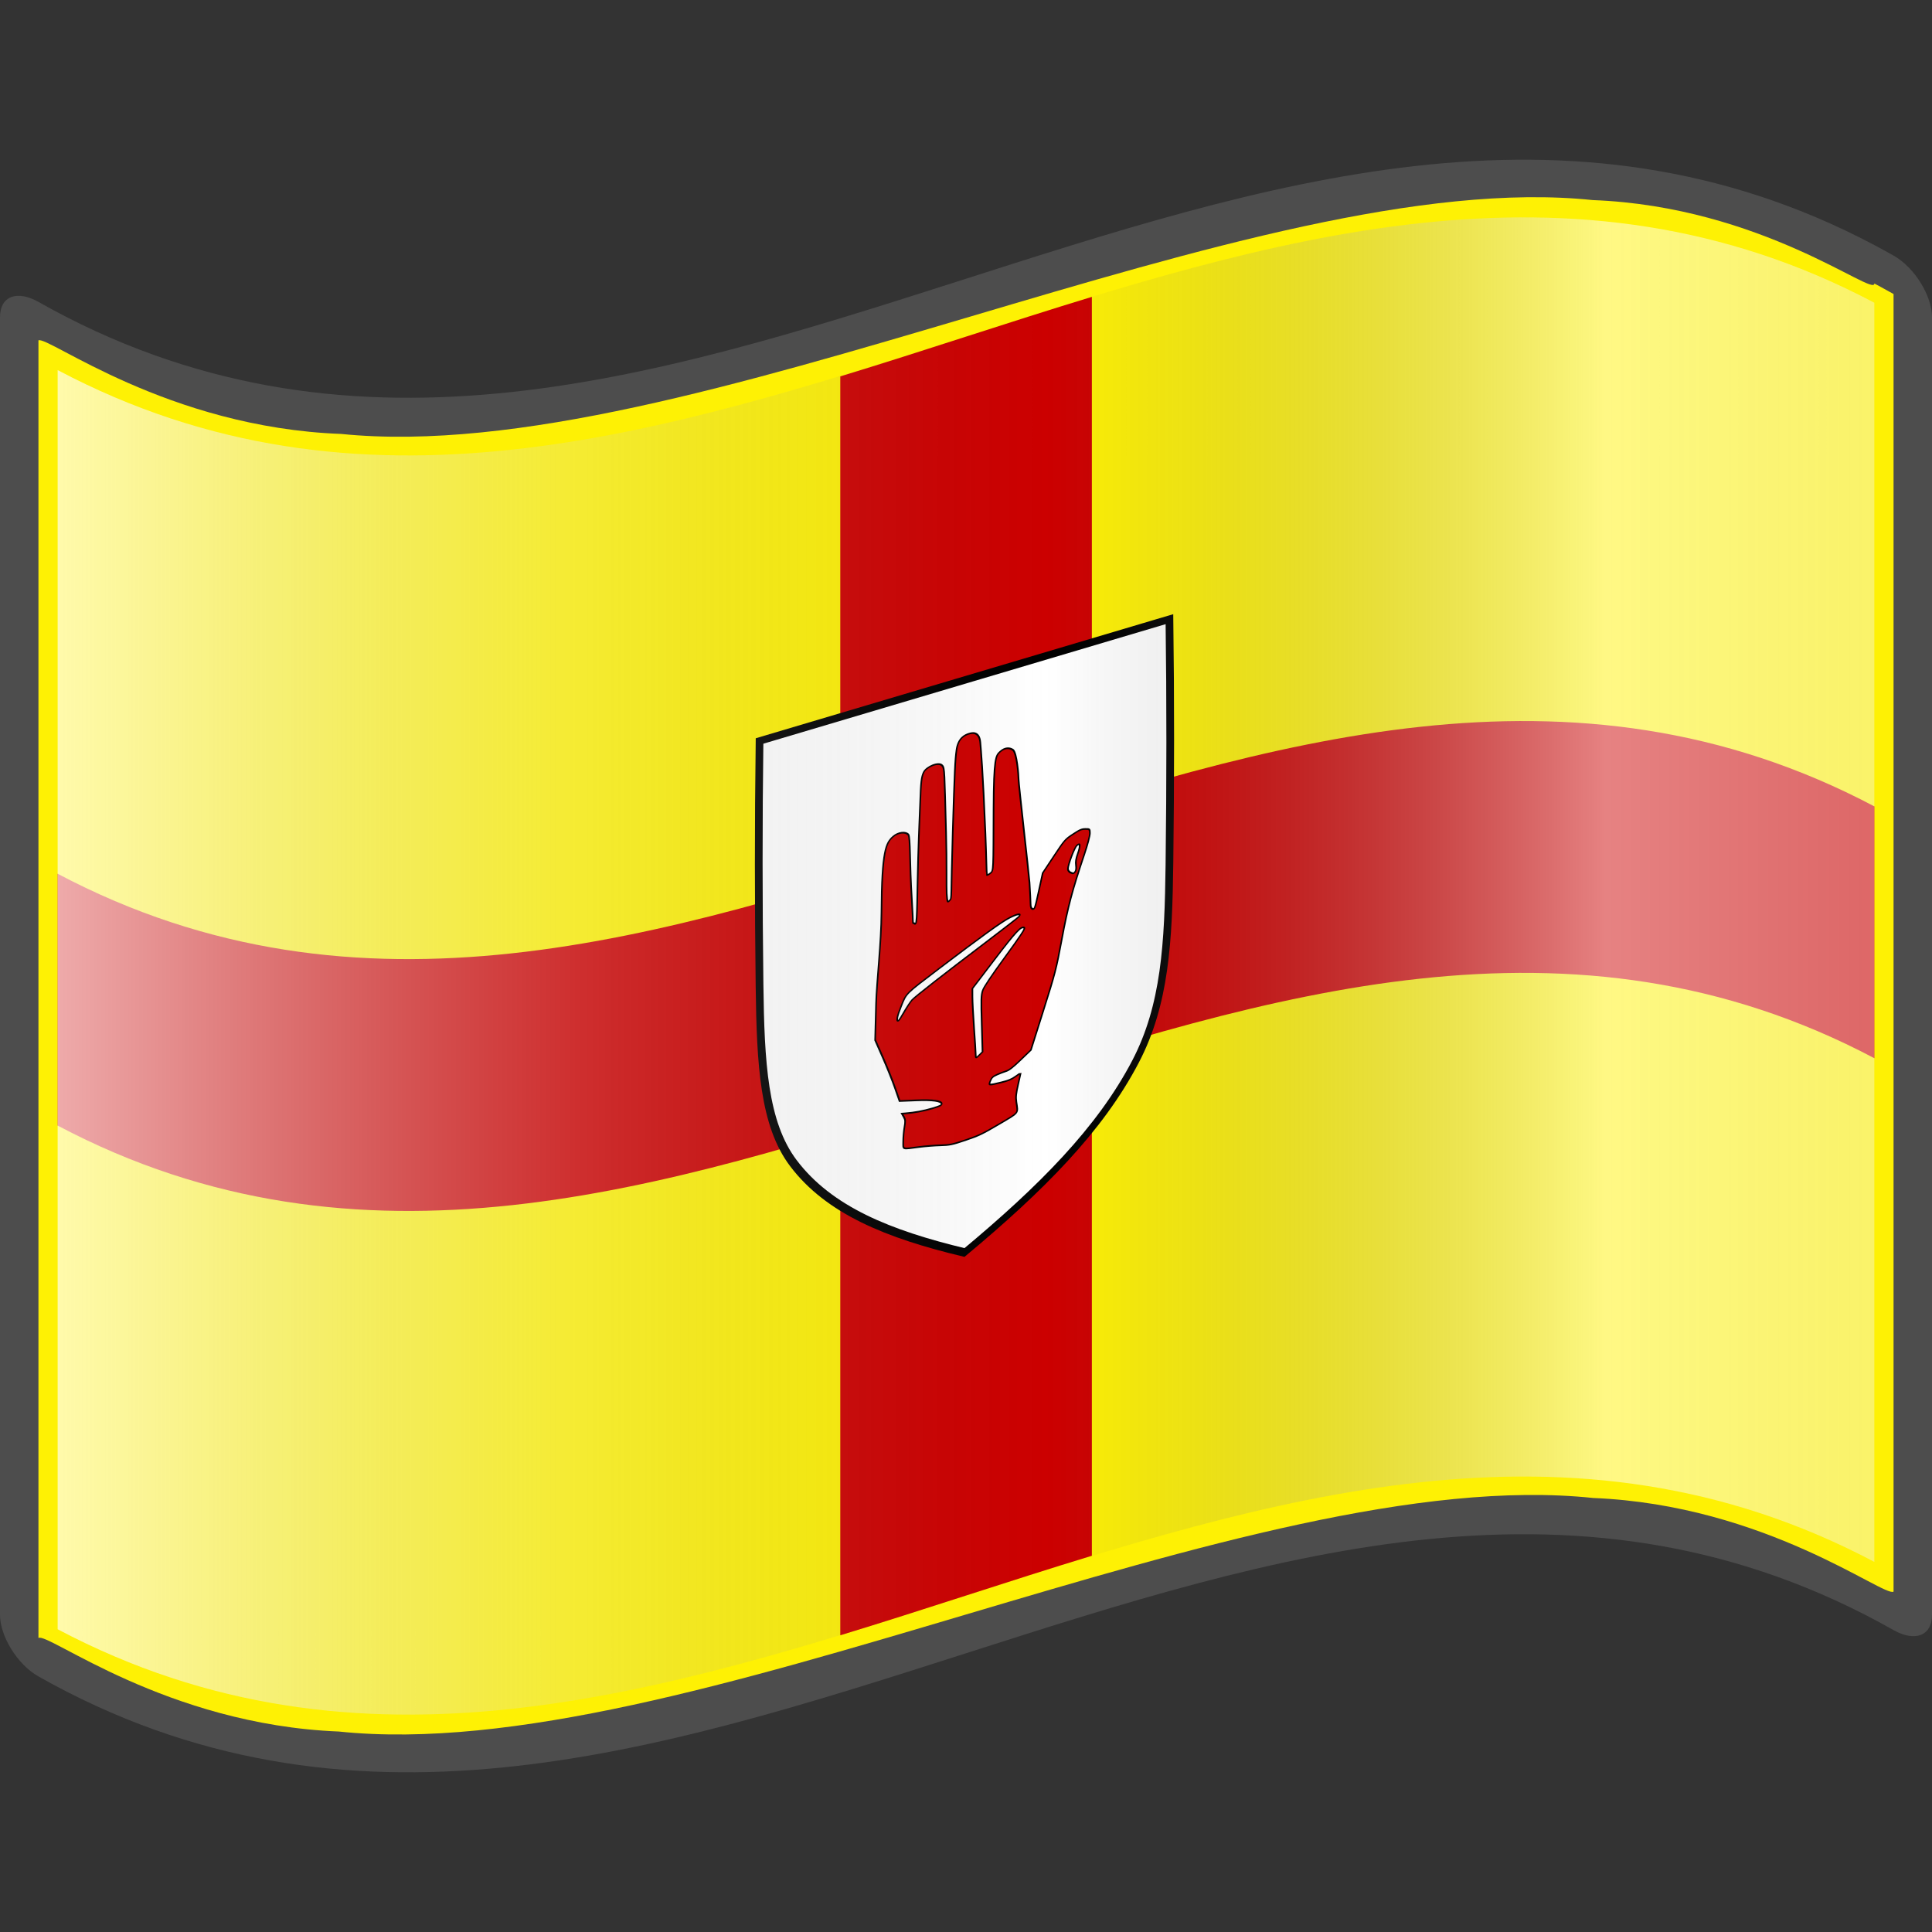<?xml version="1.0" encoding="UTF-8" standalone="no"?>
<!-- Created with Inkscape (http://www.inkscape.org/) -->

<svg
   xmlns:a="http://ns.adobe.com/AdobeSVGViewerExtensions/3.0/"
   xmlns:dc="http://purl.org/dc/elements/1.1/"
   xmlns:cc="http://creativecommons.org/ns#"
   xmlns:rdf="http://www.w3.org/1999/02/22-rdf-syntax-ns#"
   xmlns:svg="http://www.w3.org/2000/svg"
   xmlns="http://www.w3.org/2000/svg"
   xmlns:xlink="http://www.w3.org/1999/xlink"
   xmlns:sodipodi="http://sodipodi.sourceforge.net/DTD/sodipodi-0.dtd"
   xmlns:inkscape="http://www.inkscape.org/namespaces/inkscape"
   version="1.0"
   width="48pt"
   height="48pt"
   viewBox="0 0 256 256"
   id="svg2"
   xml:space="preserve"
   sodipodi:version="0.32"
   inkscape:version="0.48.2 r9819"
   sodipodi:docname="Nuvola_Latvian_flag.svg"
   inkscape:output_extension="org.inkscape.output.svg.inkscape"><rect x="0" y="0" width="256" height="256" fill="#333333" stroke="none"/><sodipodi:namedview
   inkscape:window-height="705"
   inkscape:window-width="1366"
   inkscape:pageshadow="2"
   inkscape:pageopacity="0.0"
   guidetolerance="10.0"
   gridtolerance="10.0"
   objecttolerance="10.0"
   borderopacity="1.0"
   bordercolor="#666666"
   pagecolor="#ffffff"
   id="base"
   inkscape:zoom="6.275"
   inkscape:cx="30"
   inkscape:cy="30"
   inkscape:window-x="-4"
   inkscape:window-y="-4"
   inkscape:current-layer="svg2"
   showgrid="false"
   inkscape:window-maximized="1" /><defs
   id="defs271"><linearGradient
     x1="87.397"
     y1="141.973"
     x2="240.947"
     y2="141.973"
     id="XMLID_22_"
     gradientUnits="userSpaceOnUse"
     gradientTransform="matrix(1.568,0,0,1.568,-129.371,-94.568)">
								<stop
   style="stop-color:#ffffff;stop-opacity:0.667"
   offset="0"
   id="stop139" />
								
								<stop
   style="stop-color:#d7d7d7;stop-opacity:0.219"
   offset="0.241"
   id="stop143" />
								<stop
   style="stop-color:#4d4d4d;stop-opacity:0"
   offset="0.459"
   id="stop145" /><stop
   style="stop-color:#ffffff;stop-opacity:0.51"
   offset="0.719"
   id="stop3696" /><stop
   style="stop-color:#f2f2f2;stop-opacity:0.4"
   offset="0.874"
   id="stop2807" /><stop
   style="stop-color:#ffffff;stop-opacity:0.624"
   offset="1"
   id="stop3694" />
								
								
								<a:midPointStop
   style="stop-color:#E9E9EF"
   offset="0" />
								<a:midPointStop
   style="stop-color:#E9E9EF"
   offset="0.5" />
								<a:midPointStop
   style="stop-color:#B1B1C5"
   offset="0.157" />
								<a:midPointStop
   style="stop-color:#B1B1C5"
   offset="0.5" />
								<a:midPointStop
   style="stop-color:#CECEDB"
   offset="0.315" />
								<a:midPointStop
   style="stop-color:#CECEDB"
   offset="0.5" />
								<a:midPointStop
   style="stop-color:#FFFFFF"
   offset="0.65" />
								<a:midPointStop
   style="stop-color:#FFFFFF"
   offset="0.5" />
								<a:midPointStop
   style="stop-color:#CECEDB"
   offset="0.837" />
								<a:midPointStop
   style="stop-color:#CECEDB"
   offset="0.5" />
								<a:midPointStop
   style="stop-color:#FFFF66"
   offset="1" />
							</linearGradient><linearGradient
     x1="87.397"
     y1="141.973"
     x2="269.333"
     y2="141.973"
     id="linearGradient1945"
     xlink:href="#XMLID_22_"
     gradientUnits="userSpaceOnUse"
     gradientTransform="matrix(1.568,0,0,1.568,-129.371,-94.57)" /><linearGradient
     gradientTransform="matrix(1.568,0,0,1.568,-69.826,15.227)"
     x1="126.189"
     y1="47.694"
     x2="126.189"
     y2="102.144"
     id="linearGradient2360"
     gradientUnits="userSpaceOnUse">
								<stop
   style="stop-color:#a12830;stop-opacity:1;"
   offset="0"
   id="stop2362" />
								<stop
   style="stop-color:#a12830;stop-opacity:1;"
   offset="0.157"
   id="stop2364" />
								<stop
   style="stop-color:white;stop-opacity:1;"
   offset="0.355"
   id="stop2366" />
								<stop
   style="stop-color:white;stop-opacity:1;"
   offset="0.65"
   id="stop2368" />
								<stop
   style="stop-color:#a12830;stop-opacity:1;"
   offset="0.877"
   id="stop2370" />
								<stop
   style="stop-color:#a12830;stop-opacity:1;"
   offset="1"
   id="stop2372" />
								<a:midPointStop
   style="stop-color:#CF0000"
   offset="0" />
								<a:midPointStop
   style="stop-color:#CF0000"
   offset="0.5" />
								<a:midPointStop
   style="stop-color:#7C0000"
   offset="0.157" />
								<a:midPointStop
   style="stop-color:#7C0000"
   offset="0.5" />
								<a:midPointStop
   style="stop-color:#CF0000"
   offset="0.315" />
								<a:midPointStop
   style="stop-color:#CF0000"
   offset="0.5" />
								<a:midPointStop
   style="stop-color:#B80000"
   offset="0.65" />
								<a:midPointStop
   style="stop-color:#B80000"
   offset="0.5" />
								<a:midPointStop
   style="stop-color:#CF0000"
   offset="0.837" />
								<a:midPointStop
   style="stop-color:#CF0000"
   offset="0.5" />
								<a:midPointStop
   style="stop-color:#FF0000"
   offset="1" />
							</linearGradient><linearGradient
     inkscape:collect="always"
     xlink:href="#XMLID_22_"
     id="linearGradient3008"
     gradientUnits="userSpaceOnUse"
     gradientTransform="matrix(1.568,0,0,1.568,-129.371,-94.57)"
     x1="87.397"
     y1="141.973"
     x2="269.333"
     y2="141.973" /></defs>
	
		
	



<polyline
   style="fill:none"
   points="0,256 0,0 256,0 256,256 "
   id="_x3C_Slice_x3E_" /><path
   inkscape:connector-curvature="0"
   d="M 248.361,32.472 C 167.272,-10.43 86.183,85.849 5.095,40.005 2.281,38.417 2e-5,39.213 2e-5,42.03 c 0,57.313 0,114.628 0,171.941 0,2.811 2.281,6.578 5.095,8.165 81.936,46.325 163.874,-52.464 245.81,-6.14 2.814,1.587 5.095,0.792 5.095,-2.025 0,-57.313 0,-114.628 0,-171.941 0,-2.811 -2.281,-6.578 -5.095,-8.165 -0.848,-0.479 -1.696,-0.943 -2.544,-1.392 z"
   style="fill:#4d4d4d"
   id="path2400" /><path
   inkscape:connector-curvature="0"
   d="m 248.361,37.567 c 0,1.854 -14.892,-10.205 -37.309,-11.054 -22.416,-2.352 -52.355,6.506 -82.452,15.427 C 98.502,50.839 68.251,59.83 45.21,57.499 22.17,56.646 6.343,44.472 5.095,45.1 c 0,4.876 0,167.063 0,171.941 1.235,-0.802 16.907,11.481 39.798,12.395 22.89,2.399 52.999,-6.569 83.108,-15.508 30.109,-8.929 60.218,-17.856 83.108,-15.437 22.891,0.932 38.563,13.211 39.797,12.409 0,-4.878 0,-167.065 0,-171.941 -1.274,-0.723 -2.544,-1.392 -2.544,-1.392 z"
   style="fill:#fef104;fill-opacity:1"
   id="path2402" /><path
   inkscape:connector-curvature="0"
   d="m 248.361,140.221 c -80.24,-42.452 -160.479,51.376 -240.718,8.927 0,-55.616 0,22.246 0,-33.369 80.239,42.449 160.479,-51.379 240.718,-8.927 0,55.616 0,-22.246 0,33.369 z"
   style="fill:#cc0000;fill-opacity:1"
   id="path2405"
   sodipodi:nodetypes="ccccc" /><path
   style="fill:#cc0000;fill-opacity:1;fill-rule:nonzero;stroke:none"
   d="M 33.906 9.219 C 31.303 10.01 28.697 10.896 26.094 11.688 L 26.094 50.781 C 28.697 49.99 31.303 49.104 33.906 48.312 L 33.906 9.219 z "
   transform="scale(4.267,4.267)"
   id="rect3785" /><polyline
   style="fill:none"
   points="0,256 0,0 256,0 256,256 "
   id="polyline3117" /><g
   transform="matrix(0.249,-0.074,0,0.249,-19.81,87.345)"
   id="g2999"><path
     style="fill:#ffffff;stroke:#000000;stroke-width:4.1"
     inkscape:connector-curvature="0"
     id="path12"
     transform="translate(373.606,-558.831)"
     d="m 110.14,746.13 c -0.578,43.364 -0.544,86.734 0,130.1 0.524,41.779 2.274,74.382 17.995,99.874 18.938,30.709 50.487,52.869 91.07,74.642 40.583,-21.772 72.132,-43.933 91.07,-74.642 15.721,-25.493 17.472,-58.096 17.995,-99.874 0.544,-43.363 0.578,-86.733 0,-130.1 H 110.14 z" /><path
     style="fill:#cc0000;stroke:#000000;stroke-width:0.87"
     inkscape:connector-curvature="0"
     id="path14"
     d="m 580.08,431.08 c -3.053,-0.832 -8.18,-1.95 -11.393,-2.486 -9.351,-1.559 -8.472,-0.986 -8.472,-5.526 0,-2.176 0.291,-5.509 0.647,-7.408 0.549,-2.933 0.499,-3.759 -0.336,-5.49 l -0.983,-2.038 1.651,0.361 c 4.896,1.072 9.798,1.629 14.358,1.634 4.125,0.01 5.112,-0.174 5.112,-0.922 0,-1.591 -4.633,-3.599 -13.681,-5.93 l -8.715,-2.245 -2.469,-7.822 c -1.358,-4.302 -4.282,-12.474 -6.498,-18.159 l -4.029,-10.337 0.502,-19.421 c 0.276,-10.682 2.796,-31.679 2.875,-47.702 0.164,-32.965 2.441,-36.149 6.182,-38.309 2.734,-1.579 6.651,-0.702 8.085,1.366 1.204,1.736 0.604,15.258 1.888,35.436 0.857,13.471 0.174,12.233 1.217,12.662 0.484,0.199 0.359,0.846 0.869,0.299 0.848,-0.909 0.701,-15.67 1.27,-34.825 0.44,-14.811 0.956,-24.975 1.075,-28.696 0.357,-11.148 0.727,-13.559 1.858,-15.623 1.395,-2.547 8.033,-3.344 9.834,-0.661 1.379,1.798 1.175,3.845 2.082,36.694 0.411,14.88 0.128,29.559 0.333,32.246 0.368,4.821 0.39,4.875 1.624,3.997 1.247,-0.887 0.54,-1.033 1.589,-35.585 1.026,-33.78 1.271,-38.007 2.012,-43.385 0.868,-6.293 4.602,-6.565 6.357,-6.652 3.285,-0.163 5.913,1.512 6.314,6.653 0.335,4.3 1.306,14.38 2.694,48.939 0.487,12.136 0.633,22.234 0.807,22.421 0.174,0.186 0.986,0.011 1.806,-0.389 1.825,-0.891 1.618,-0.873 1.749,-33.99 0.107,-27.084 1.242,-27.795 3.428,-29.149 2.576,-1.596 5.1,-0.69 6.916,1.114 2.037,2.212 2.964,14.484 2.964,16.712 0,2.228 5.424,51.219 5.818,56.644 0.302,4.996 0.554,10.131 0.561,11.412 0.008,1.629 0.342,2.517 1.112,2.959 1.017,0.583 1.261,-0.059 3.224,-8.468 l 2.124,-9.1 5.895,-7.138 c 5.753,-6.967 5.997,-7.175 10.146,-8.671 3.669,-1.323 4.58,-1.438 6.656,-0.844 2.28,0.652 2.405,0.812 2.405,3.055 0,1.384 -1.238,5.685 -2.984,10.364 -6.445,17.277 -8.732,25.217 -11.952,41.515 -2.991,15.134 -3.507,16.979 -9.797,35.023 l -6.64,19.048 -5.493,3.652 c -4.018,2.671 -6.059,3.655 -7.602,3.663 -1.16,0.01 -3.342,0.192 -4.848,0.413 -2.239,0.329 -2.897,0.732 -3.608,2.204 -1.066,2.21 -1.036,2.224 5.599,2.591 3.897,0.215 5.564,0.024 7.742,-0.886 1.526,-0.638 2.775,-1.094 2.774,-1.013 -4.9e-4,0.081 -0.627,2.685 -1.392,5.786 -1.123,4.553 -1.3,6.302 -0.918,9.084 0.892,6.497 1.71,5.707 -9.228,8.914 -8.708,2.554 -10.656,2.906 -17.674,3.196 -7.028,0.29 -8.492,0.161 -13.438,-1.186 z m 20.83,-42.055 1.508,-1.06 -0.422,-15.091 c -0.371,-13.252 -0.305,-15.394 0.538,-17.578 0.646,-1.673 4.533,-6.329 11.876,-14.222 8.372,-9 10.755,-11.906 10.228,-12.472 -1.528,-1.639 -4.375,0.555 -15.918,12.263 l -11.696,11.864 0.006,4.425 c 0,2.434 0.393,10.064 0.868,16.955 0.475,6.891 0.867,13.305 0.872,14.253 0.01,2.02 0.149,2.063 2.142,0.663 z M 560.799,354.22 c 1.446,-2.104 3.287,-4.341 4.09,-4.971 1.767,-1.385 16.594,-8.567 39.438,-19.102 9.319,-4.298 17.193,-8.076 17.499,-8.396 1.314,-1.377 -0.68,-1.731 -4.888,-0.868 -4.216,0.865 -14.419,5.186 -38.026,16.103 -17.766,8.216 -16.967,7.654 -19.836,13.951 -2.208,4.846 -2.671,7.276 -1.362,7.151 0.251,-0.024 1.64,-1.765 3.086,-3.869 z m 91.004,-47.559 c 0.416,-0.446 0.549,-1.729 0.345,-3.326 -0.243,-1.904 0.016,-3.468 0.967,-5.84 1.524,-3.798 1.282,-5.624 -0.579,-4.377 -1.258,0.843 -4.682,8.928 -4.682,11.058 0,0.694 0.584,1.7 1.298,2.236 1.555,1.168 1.775,1.188 2.651,0.249 z" /></g><path
   inkscape:connector-curvature="0"
   id="path3186"
   style="fill:url(#linearGradient3008)"
   d="m 248.36,206.96 c -80.24,-42.452 -160.48,51.377 -240.72,8.925 0,-55.615 0,-111.23 0,-166.846 C 87.88,91.49 168.12,-2.338 248.36,40.115 c 0,55.615 0,111.23 0,166.845 z" /></svg>